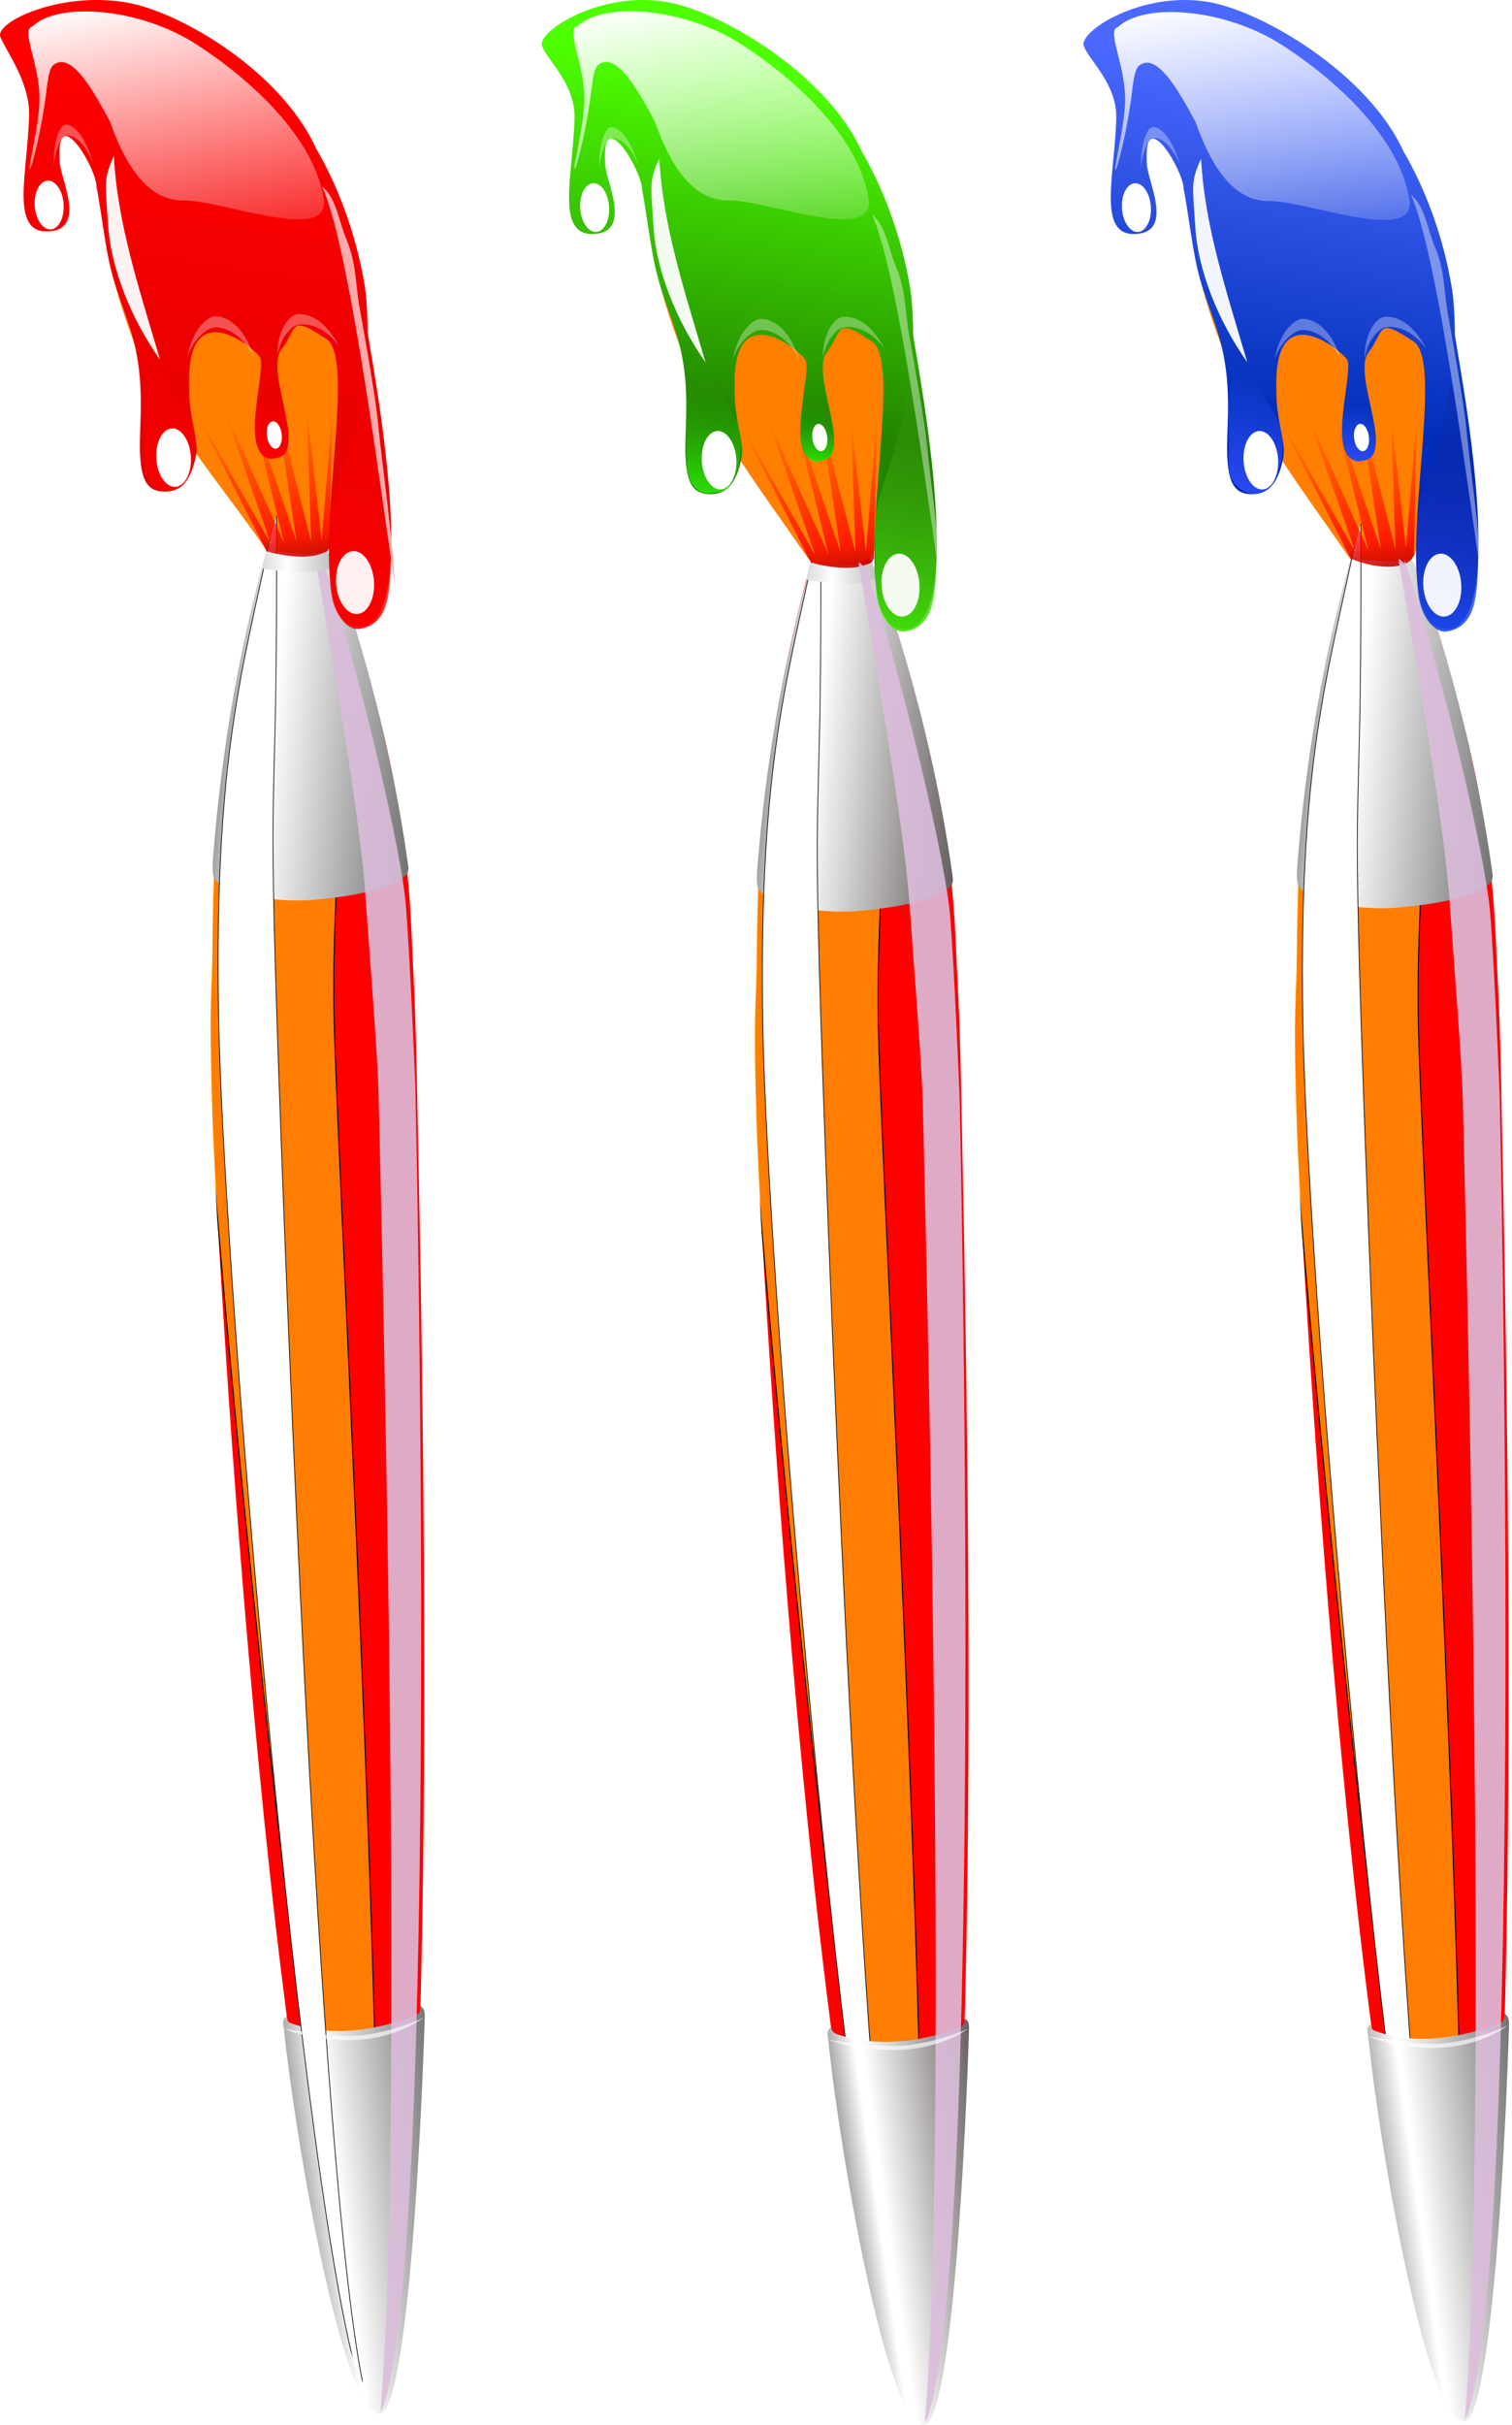<svg xmlns="http://www.w3.org/2000/svg" xmlns:xlink="http://www.w3.org/1999/xlink" viewBox="0 0 559.03 896.08"><defs><linearGradient id="d"><stop offset="0"/><stop offset=".337" stop-color="#fff"/><stop offset=".37" stop-color="#fff"/><stop offset="1" stop-color="#575757"/></linearGradient><linearGradient id="al" y2="-151.72" xlink:href="#b" gradientUnits="userSpaceOnUse" x2="336.13" gradientTransform="translate(323.21 251.63) scale(.616)" y1="-336.34" x1="301.15"/><linearGradient id="g"><stop offset="0" stop-color="red"/><stop offset="1" stop-color="red" stop-opacity="0"/></linearGradient><linearGradient id="b"><stop offset="0" stop-color="#fff"/><stop offset="1" stop-color="#fff" stop-opacity="0"/></linearGradient><linearGradient id="c"><stop offset="0"/><stop offset=".381" stop-color="#fff"/><stop offset=".394" stop-color="#fff"/><stop offset="1" stop-color="#3b3b3b"/></linearGradient><linearGradient id="ai" y2="-169.03" gradientUnits="userSpaceOnUse" x2="30.029" gradientTransform="matrix(.313 -.033 .026 .74 566.64 330.88)" y1="-47.759" x1="14.271"><stop offset="0" stop-color="#1f53fb"/><stop offset="1" stop-color="#151f95" stop-opacity=".208"/></linearGradient><linearGradient id="ah" y2="1012.5" xlink:href="#c" gradientUnits="userSpaceOnUse" x2="232.14" gradientTransform="translate(473.39 230.62) scale(.616)" y1="1033.5" x1="78.52"/><linearGradient id="ae" y2="-141.69" xlink:href="#h" gradientUnits="userSpaceOnUse" x2="26.714" gradientTransform="matrix(.225 -.025 .019 .558 494.98 268.64)" y1="-47.759" x1="14.271"/><linearGradient id="ad" y2="-141.69" xlink:href="#h" gradientUnits="userSpaceOnUse" x2="26.714" gradientTransform="matrix(.134 -.012 .011 .265 535.3 238.3)" y1="-47.759" x1="14.271"/><linearGradient id="ac" y2="35.019" gradientUnits="userSpaceOnUse" x2="288.88" gradientTransform="translate(323.8 252.34) scale(.616)" y1="-277.8" x1="336.58"><stop offset="0" stop-color="#4b69ff"/><stop offset=".645" stop-color="#002eba"/><stop offset="1" stop-color="#0019ab"/></linearGradient><linearGradient id="ab" y2="-83.316" xlink:href="#e" gradientUnits="userSpaceOnUse" x2="349.99" gradientTransform="translate(322.9 254.11) scale(.616)" y1="27.464" x1="363.57"/><linearGradient id="aa" y2="1014" xlink:href="#d" gradientUnits="userSpaceOnUse" x2="249" gradientTransform="matrix(.616 -.124 -.064 -.604 515.62 946.38)" y1="1049" x1="80.106"/><linearGradient id="z" y2="-151.72" xlink:href="#b" gradientUnits="userSpaceOnUse" x2="336.13" gradientTransform="translate(-78.175 257.88) scale(.616)" y1="-336.34" x1="301.15"/><linearGradient id="y" y2="-141.69" xlink:href="#g" gradientUnits="userSpaceOnUse" x2="26.714" gradientTransform="matrix(.225 -.025 .019 .558 93.006 274.17)" y1="-47.759" x1="14.271"/><linearGradient id="w" y2="-141.69" xlink:href="#g" gradientUnits="userSpaceOnUse" x2="26.714" gradientTransform="matrix(.134 -.012 .011 .265 133.33 243.83)" y1="-47.759" x1="14.271"/><linearGradient id="u" y2="-169.03" gradientUnits="userSpaceOnUse" x2="30.029" gradientTransform="matrix(.313 -.033 .026 .74 164.66 336.41)" y1="-47.759" x1="14.271"><stop offset="0" stop-color="red"/><stop offset="1" stop-color="red" stop-opacity=".209"/></linearGradient><linearGradient id="a"><stop offset="0" stop-color="#2dff00"/><stop offset="1" stop-color="#268e0a" stop-opacity="0"/></linearGradient><linearGradient id="t" y2="35.019" gradientUnits="userSpaceOnUse" x2="288.88" gradientTransform="translate(-78.175 257.88) scale(.616)" y1="-277.8" x1="336.58"><stop offset="0" stop-color="red"/><stop offset=".645" stop-color="#e90000"/><stop offset="1" stop-color="#d50a00"/></linearGradient><linearGradient id="s" y2="1014" xlink:href="#f" gradientUnits="userSpaceOnUse" x2="249" gradientTransform="matrix(.616 -.124 -.064 -.604 115.04 1070.2)" y1="1034.7" x1="70.701"/><linearGradient id="q" y2="-83.316" xlink:href="#e" gradientUnits="userSpaceOnUse" x2="349.99" gradientTransform="translate(-78.004 257.71) scale(.616)" y1="27.464" x1="363.57"/><linearGradient id="l" y2="1014" xlink:href="#d" gradientUnits="userSpaceOnUse" x2="249" gradientTransform="matrix(.616 -.124 -.064 -.604 114.72 1070)" y1="1049" x1="80.106"/><linearGradient id="h"><stop offset="0" stop-color="#2f4cff"/><stop offset="1" stop-color="#3a5bff" stop-opacity="0"/></linearGradient><linearGradient id="k" y2="1015" xlink:href="#c" gradientUnits="userSpaceOnUse" x2="232.88" gradientTransform="translate(72.488 354.22) scale(.616)" y1="1034.7" x1="81.101"/><linearGradient id="W" y2="1011.2" gradientUnits="userSpaceOnUse" x2="218.79" gradientTransform="translate(72.488 354.22) scale(.616)" y1="1029.7" x1="90.842"><stop offset="0"/><stop offset=".358" stop-color="#fff"/><stop offset=".394" stop-color="#fff"/><stop offset="1" stop-color="#484040"/></linearGradient><linearGradient id="f"><stop offset="0" stop-color="#484848"/><stop offset=".427" stop-color="#fff"/><stop offset="1" stop-color="#060606"/></linearGradient><linearGradient id="V" y2="-151.72" xlink:href="#b" gradientUnits="userSpaceOnUse" x2="336.13" gradientTransform="translate(123.91 265.52) scale(.616)" y1="-336.34" x1="301.15"/><linearGradient id="R" y2="-141.69" xlink:href="#a" gradientUnits="userSpaceOnUse" x2="26.714" gradientTransform="matrix(.225 -.025 .019 .558 295.32 282.79)" y1="-47.759" x1="14.271"/><linearGradient id="P" y2="-141.69" xlink:href="#a" gradientUnits="userSpaceOnUse" x2="26.714" gradientTransform="matrix(.134 -.012 .011 .265 335.64 252.45)" y1="-47.759" x1="14.271"/><linearGradient id="N" y2="-169.03" gradientUnits="userSpaceOnUse" x2="30.029" gradientTransform="matrix(.313 -.033 .026 .74 366.97 345.03)" y1="-47.759" x1="14.271"><stop offset="0" stop-color="#45ee09"/><stop offset="1" stop-color="#439515" stop-opacity=".208"/></linearGradient><linearGradient id="M" y2="35.019" gradientUnits="userSpaceOnUse" x2="288.88" gradientTransform="translate(124.14 266.5) scale(.616)" y1="-277.8" x1="336.58"><stop offset="0" stop-color="#4dff00"/><stop offset=".645" stop-color="#228500"/><stop offset="1" stop-color="#1f8600"/></linearGradient><linearGradient id="L" y2="1014" gradientUnits="userSpaceOnUse" x2="249" gradientTransform="matrix(.616 -.124 -.064 -.604 115.04 1070.2)" y1="1034.7" x1="70.701"><stop offset="0" stop-color="#484848"/><stop offset=".427" stop-color="#fff"/><stop offset="1" stop-color="#060606"/></linearGradient><linearGradient id="J" y2="-83.316" gradientUnits="userSpaceOnUse" x2="349.99" gradientTransform="translate(123.87 269.54) scale(.616)" y1="27.464" x1="363.57"><stop offset="0" stop-color="#840000"/><stop offset=".306" stop-color="red" stop-opacity=".768"/><stop offset="1" stop-color="red" stop-opacity="0"/></linearGradient><linearGradient id="e"><stop offset="0" stop-color="#840000"/><stop offset=".306" stop-color="red" stop-opacity=".768"/><stop offset="1" stop-color="red" stop-opacity="0"/></linearGradient><linearGradient id="G" y2="1014" gradientUnits="userSpaceOnUse" x2="249" gradientTransform="matrix(.616 -.124 -.064 -.604 114.72 1070)" y1="1049" x1="80.106"><stop offset="0"/><stop offset=".337" stop-color="#fff"/><stop offset=".37" stop-color="#fff"/><stop offset="1" stop-color="#484040"/></linearGradient><filter id="Q" width="2.17" y="-.434" x="-.585" height="1.868" color-interpolation-filters="sRGB"><feGaussianBlur stdDeviation="17.523"/></filter><filter id="ag" width="1.195" y="-.156" x="-.098" height="1.312" color-interpolation-filters="sRGB"><feGaussianBlur stdDeviation="8.338"/></filter><filter id="I" width="1.584" y="-.013" x="-.292" height="1.025" color-interpolation-filters="sRGB"><feGaussianBlur stdDeviation="6.079"/></filter><filter id="Z" width="1.055" y="-.182" x="-.028" height="1.364" color-interpolation-filters="sRGB"><feGaussianBlur stdDeviation=".595"/></filter><filter id="D" height="1.364" width="1.055" color-interpolation-filters="sRGB" y="-.182" x="-.028"><feGaussianBlur stdDeviation=".595"/></filter><filter id="U" width="1.251" y="-.034" x="-.125" height="1.067" color-interpolation-filters="sRGB"><feGaussianBlur stdDeviation="2.404"/></filter><filter id="aj" width="1.861" y="-.328" x="-.43" height="1.655" color-interpolation-filters="sRGB"><feGaussianBlur stdDeviation="13.144"/></filter><filter id="af" width="2.17" y="-.434" x="-.585" height="1.868" color-interpolation-filters="sRGB"><feGaussianBlur stdDeviation="17.523"/></filter><filter id="Y" width="1.36" y="-.013" x="-.18" height="1.026" color-interpolation-filters="sRGB"><feGaussianBlur stdDeviation="6.204"/></filter><filter id="ak" width="1.331" y="-.094" x="-.165" height="1.188" color-interpolation-filters="sRGB"><feGaussianBlur stdDeviation="5.689"/></filter><filter id="O" width="1.861" y="-.328" x="-.43" height="1.655" color-interpolation-filters="sRGB"><feGaussianBlur stdDeviation="13.144"/></filter><filter id="F" width="1.662" y="-.029" x="-.331" height="1.057" color-interpolation-filters="sRGB"><feGaussianBlur stdDeviation="13.777"/></filter><filter id="S" width="1.195" y="-.156" x="-.098" height="1.312" color-interpolation-filters="sRGB"><feGaussianBlur stdDeviation="8.338"/></filter><filter id="T" width="1.331" y="-.094" x="-.165" height="1.188" color-interpolation-filters="sRGB"><feGaussianBlur stdDeviation="5.689"/></filter><filter id="C" height="1.067" width="1.251" color-interpolation-filters="sRGB" y="-.034" x="-.125"><feGaussianBlur stdDeviation="2.404"/></filter><filter id="B" height="1.188" width="1.331" color-interpolation-filters="sRGB" y="-.094" x="-.165"><feGaussianBlur stdDeviation="5.689"/></filter><filter id="A" height="1.312" width="1.195" color-interpolation-filters="sRGB" y="-.156" x="-.098"><feGaussianBlur stdDeviation="8.338"/></filter><filter id="v" height="1.655" width="1.861" color-interpolation-filters="sRGB" y="-.328" x="-.43"><feGaussianBlur stdDeviation="13.144"/></filter><filter id="x" height="1.868" width="2.17" color-interpolation-filters="sRGB" y="-.434" x="-.585"><feGaussianBlur stdDeviation="17.523"/></filter><filter id="j" width="1.662" y="-.029" x="-.331" height="1.057" color-interpolation-filters="sRGB"><feGaussianBlur stdDeviation="13.777"/></filter><filter id="p" width="1.584" y="-.013" x="-.292" height="1.025" color-interpolation-filters="sRGB"><feGaussianBlur stdDeviation="6.079"/></filter><filter id="n" width="1.36" y="-.013" x="-.18" height="1.026" color-interpolation-filters="sRGB"><feGaussianBlur stdDeviation="6.204"/></filter><clipPath id="m" clipPathUnits="userSpaceOnUse"><path d="M-212.45 1948.6c57.173-74.743 48.875-709.24 46.039-782.76-2.836-73.521-4.641-67.907-7.318-103.14-5.6-73.703-17.654-156.39-67.806-282.35-44.537 131.59-53.456 215.01-51.59 284.44 1.048 38.998.25 37.081 4.03 110.87 3.78 73.792 33.017 708.79 76.645 772.94z" fill="red"/></clipPath><clipPath id="o" clipPathUnits="userSpaceOnUse"><path d="M409.97 1120.3c-62.238-70.581-98.131-704.11-100.42-777.65-2.29-73.54-.098-68.066.12-103.4.455-73.914 6.724-157.24 47.986-286.38 53.59 128.17 68.294 210.76 71.266 280.16 1.67 38.976 2.332 37.008 3.698 110.89 1.366 73.877 16.407 709.37-22.65 776.4z" fill="red"/></clipPath><clipPath id="r" clipPathUnits="userSpaceOnUse"><path d="M174.49 1068.3c-38.358-43.501-60.48-433.96-61.891-479.28-1.411-45.324-.06-41.95.074-63.729.28-45.555 4.144-96.911 29.575-176.5 33.029 78.996 42.091 129.9 43.923 172.67 1.029 24.022 1.437 22.809 2.28 68.341.841 45.532 10.111 437.2-13.96 478.51z" fill="red"/></clipPath><clipPath id="E" clipPathUnits="userSpaceOnUse"><path d="M-206.72 1926.6c-84.405-68.86-125.13-681.65-127.28-752.76-2.153-71.113.78-65.799 1.552-99.957 1.616-71.447 11.331-151.93 69.651-276.36 71.773 124.45 90.83 204.43 93.974 271.54 1.767 37.695 2.702 35.799 3.584 107.23.882 71.429 12.98 685.9-41.482 750.31z" fill="red"/></clipPath><clipPath id="K" clipPathUnits="userSpaceOnUse"><path d="M174.49 1068.3c-38.358-43.501-60.48-433.96-61.891-479.28-1.411-45.324-.06-41.95.074-63.729.28-45.555 4.144-96.911 29.575-176.5 33.029 78.996 42.091 129.9 43.923 172.67 1.029 24.022 1.437 22.809 2.28 68.341.841 45.532 10.111 437.2-13.96 478.51z" fill="red"/></clipPath><clipPath id="X" clipPathUnits="userSpaceOnUse"><path d="M-212.45 1948.6c57.173-74.743 48.875-709.24 46.039-782.76-2.836-73.521-4.641-67.907-7.318-103.14-5.6-73.703-17.654-156.39-67.806-282.35-44.537 131.59-53.456 215.01-51.59 284.44 1.048 38.998.25 37.081 4.03 110.87 3.78 73.792 33.017 708.79 76.645 772.94z" fill="red"/></clipPath><clipPath id="i" clipPathUnits="userSpaceOnUse"><path d="M-206.72 1926.6c-84.405-68.86-125.13-681.65-127.28-752.76-2.153-71.113.78-65.799 1.552-99.957 1.616-71.447 11.331-151.93 69.651-276.36 71.773 124.45 90.83 204.43 93.974 271.54 1.767 37.695 2.702 35.799 3.584 107.23.882 71.429 12.98 685.9-41.482 750.31z" fill="red"/></clipPath><clipPath id="H" clipPathUnits="userSpaceOnUse"><path d="M409.97 1120.3c-62.238-70.581-98.131-704.11-100.42-777.65-2.29-73.54-.098-68.066.12-103.4.455-73.914 6.724-157.24 47.986-286.38 53.59 128.17 68.294 210.76 71.266 280.16 1.67 38.976 2.332 37.008 3.698 110.89 1.366 73.877 16.407 709.37-22.65 776.4z" fill="red"/></clipPath></defs><path d="M140.446 890.816c-38.358-43.501-60.48-433.96-61.891-479.28-1.411-45.324-.06-41.95.074-63.73.28-45.554 4.144-96.91 29.575-176.5 33.029 78.997 42.091 129.9 43.923 172.67 1.029 24.023 1.437 22.81 2.28 68.342.841 45.532 10.111 437.2-13.96 478.51z" fill="red"/><path d="M-213.86 1934.7c-42.113-69.23-121.79-696.34-125.52-806.16-3.723-109.82 37.915-158.16 75.83-347.37 57.686 197.06 28.13 235.77 30.861 343.18 2.732 107.42 43.816 743.75 18.823 810.35z" clip-path="url(#i)" transform="matrix(.449 -.005 .006 .637 221.326 -338.334)" fill-opacity=".558" filter="url(#j)" stroke="#000" stroke-width=".809" fill="#ffe000"/><path d="M121.186 203.636c-1.62 5.445-19.288 4.436-22.588-.309-18.26-26.25-38.138-48.28-48.182-74.49-15.51-40.48-9.031-45.18-20.568-87.205-3.308-12.049-9.791-21.286-26.691-29.059C13.714-.417 38.535-2.092 54.916 5.451c29.394 13.534 65.393 46.412 73.325 83.934 6.534 30.908 3.369 79.218-7.058 114.26z" fill="#ff7f00"/><path d="M140.12 922.71c.138 1.33.228 1.89 1.477 2.36 15.377 5.566 32.818 2.31 46.351-3 1.338-.944 1.42-1.516 1.537-3.304 0 0 1.7.47 1.603 3.805-.831 28.364-5.687 148.43-17.116 146.86-13.659-1.88-30.804-101.88-34.944-142.2-.19-1.842-.927-3.127.786-4.582l.306.062z" transform="translate(-34.044 -177.514)" fill="url(#k)"/><path d="M114.31 503.3c5.985 5.087 22.467 7.638 34.643 6.758 13.378-.967 30.674-3.989 35.209-9.263 1.145-1.242.875-2.859.722-3.932-.138-.999-.28-1.997-.425-2.993-8.35-57.46-25.958-107.52-29.422-112.62-5.763 1.502-12.276.6-22.533-.094-9.976 35.695-16.617 74.212-19.602 112.12-.126 1.597-.34 4.003-.244 5.604.09 1.505.084 2.792 1.652 4.413z" transform="translate(-34.044 -177.514)" fill="url(#l)"/><path d="M-212.27 1950.1c-43.072-83.226-76.454-792.78-76.454-792.78s-2.333-78.577-1.878-109.47c.445-30.209 15.79-131.21 36.477-213.81-.67 6.462 4.059-4.928 3.4 1.595-9.505 94.135-16.094 166.91-16.094 204.25.001 37.338-.694 95.074.408 120.47 10.838 237.26 31.651 645.87 54.14 789.75z" clip-path="url(#m)" transform="matrix(-.615 .043 .043 .615 -73.778 -298.104)" filter="url(#n)" fill-opacity=".899" fill="#dbbddb"/><path d="M403.54 1119.4c-35.574-70.636-87.287-669.93-90.182-836.01-2.919-167.46 17.729-216.01 34.737-304.98.96 195.53-5.176 137.78.154 302.82 5.286 163.67 27.072 741.45 55.29 838.17z" clip-path="url(#o)" transform="translate(-112.219 200.366) scale(.616)" filter="url(#p)" stroke="#000" stroke-width=".425" fill="#fff"/><path d="M132.53 261.07l-26.694-52.475 28.359 49.882-17.614-50.575 22.498 50.229-12.404-50.575 16.981 49.968-7.539-50.661 12.954 50.567-1.558-48.489 5.449 48.057 4.025-48.322-1.094 50.934c-1.374 5.05-11.872 6.112-23.362 1.46z" fill="url(#q)" transform="translate(-34.044 -57.514)"/><path d="M155.42 380.97c-6.124 3.484-14.755 2.438-24.673-.124-.458 2.328-2.067 6.318-1.427 6.43 9.848 1.72 19.58 2.933 28.29-.362.355-.134-1.586-3.583-2.19-5.944z" clip-path="url(#r)" transform="translate(-34.044 -177.514)" fill="url(#s)"/><path d="M34.157 71.077c-1.964-5.33 21.836-16.879 46.606-12.651 19.908 3.398 57.214 25.37 70.196 54.05 7.266 12.341 14.704 30.436 18.033 51.287.634 3.973 1.056 12.991.963 16.127-.093 3.136 21.743 109.2-3.172 109.15-24.927-.056 1.812-97.176-12.068-106.29-13.88-9.11-10.368-4.366-16.697 4.067-6.33 8.432 11.1 39.257-2.847 40.02-13.947.765-1.794-34.6-5.257-37.655-2.872-3.907-26.775-22.94-25.933 10.584-.3 12.269 3.738 20.064 2.512 26.166-1.957 9.745-5.866 13.483-12.152 13.23-6.286-.252-7.99-5.039-8.488-13.344-.54-8.987 1.535-22.01-1.205-36.968-2.311-12.617-7.17-21.077-10-33.477-1.905-8.351-3.49-21.793-4.93-28.914-.058-6.945-14.85-31.666-13.629-9.811-.202 6.155 10.445 25.565-4.056 26.372-14.486.81-7.809-21.56-7.233-42.67.347-12.71-8.665-23.942-10.629-29.273z" fill="url(#t)" transform="translate(-34.044 -57.514)"/><path d="M178.41 253.19c.363 10.25.449 21.944-1.947 28.631-2.229 6.218-6.818 7.784-9.813 8.104-3.297.352-7.71-3.463-9.553-10.355-1.633-6.104-.867-14.684-1.196-23.975-.392-11.091 1.92-16.65 4.951-25.821 2.376-7.188 5.194-16.595 7.5-32.623 3.311 11.275 9.358 36.257 10.058 56.039z" color="#000" fill="url(#u)" transform="translate(-34.044 -57.514)"/><path d="M53.125-110.14c0 26.751-16.09 48.438-35.938 48.438s-35.938-21.686-35.938-48.438c0-26.751 16.09-48.438 35.938-48.438s35.938 21.686 35.938 48.438z" transform="matrix(.195 -.011 .016 .24 129.686 241.876)" color="#000" fill-opacity=".941" filter="url(#v)" fill="#fff"/><path d="M140.04 213.31c.176 4.15 1.278 8.622-.241 11.277-1.076 1.88-3.763 2.303-5.621 2.588-4.216-.804-5.645-4.547-5.945-11.634-.3-7.087 2.954-13.69 5.619-13.927 2.274-.203 4.283 3.11 5.336 8.491.18.923.808 2.167.852 3.205z" color="#000" fill="url(#w)" transform="translate(-34.044 -57.514)"/><path d="M53.125-110.14c0 26.751-16.09 48.438-35.938 48.438s-35.938-21.686-35.938-48.438c0-26.751 16.09-48.438 35.938-48.438s35.938 21.686 35.938 48.438z" transform="matrix(.076 -.01 .013 .104 101.546 172.356)" color="#000" filter="url(#x)" fill="#fff"/><path d="M105.56 215.14c1.825 9.594-.48 15.779-3.167 20.653-1.303 2.364-5.505 3.608-8.097 3.085-2.48-.5-4.983-2.873-5.936-7.21-.954-4.335-.47-10.687-.727-18.297-.503-14.927 1.785-27.62 6.256-28.121 2.977-.334 2.205 5.76 3.338 13.666.569 3.964 8.165 11.24 8.333 16.224z" color="#000" fill="url(#y)" transform="translate(-34.044 -57.514)"/><path d="M53.125-110.14c0 26.751-16.09 48.438-35.938 48.438s-35.938-21.686-35.938-48.438c0-26.751 16.09-48.438 35.938-48.438s35.938 21.686 35.938 48.438z" transform="matrix(.178 -.002 .01 .223 62.225 193.696)" color="#000" filter="url(#x)" fill="#fff"/><path d="M102.08 131.6c13.734-.211 54.328 16.193 51.668-.6-3.65-23.02-27.44-44.43-47.08-57.085-20.974-13.51-51.07-15.922-60.701-6.563-4.359.856 2.707 13.843 2.683 26.57-.018 9.735-4.362 25.848-3.611 26.078.75.23 4.616-15.828 6.115-28.47.794-6.702 1.43-9.033 2.68-10.013 6.755-5.297 15.197 10.4 20.846 20.876 5.543 15.642 13.665 29.413 27.399 29.202z" color="#000" fill="url(#z)" transform="translate(-34.044 -57.514)"/><path d="M53.125-110.14c0 26.751-16.09 48.438-35.938 48.438s-35.938-21.686-35.938-48.438c0-26.751 16.09-48.438 35.938-48.438s35.938 21.686 35.938 48.438z" transform="matrix(.149 -.002 .009 .186 16.615 96.276)" color="#000" filter="url(#x)" fill="#fff"/><path d="M600.18-260.44c-19.723 40.525-49.031 76.124-93.344 90.281-13.829 4.418-31.572 5.91-43.719-.313-32.011-16.398-54.338-47.951-68.094-84 9.299 49.182 31.846 97.128 70.094 118.41 10.701 5.954 26.349 4.54 38.531.313 51.59-17.901 80.086-71.595 96.531-124.69z" transform="matrix(.12 0 0 -.12 21.933 101.026)" opacity=".564" filter="url(#A)" fill="#fff"/><path d="M600.18-260.44c-19.723 40.525-49.031 76.124-93.344 90.281-13.829 4.418-31.572 5.91-43.719-.313-32.011-16.398-54.338-47.951-68.094-84 9.299 49.182 31.846 97.128 70.094 118.41 10.701 5.954 26.349 4.54 38.531.313 51.59-17.901 80.086-71.595 96.531-124.69z" transform="matrix(.111 -.021 -.021 -.111 53.324 111.666)" opacity=".564" filter="url(#A)" fill="#fff"/><path d="M600.18-260.44c-19.723 40.525-49.031 76.124-93.344 90.281-13.829 4.418-31.572 5.91-43.719-.313-32.011-16.398-54.338-47.951-68.094-84 9.299 49.182 31.846 97.128 70.094 118.41 10.701 5.954 26.349 4.54 38.531.313 51.59-17.901 80.086-71.595 96.531-124.69z" transform="matrix(.071 -.009 -.015 -.119 -12.032 34.67)" opacity=".564" filter="url(#A)" fill="#fff"/><path d="M394.06-105.35c2.371-43.787-6.42-88.912-23.541-120.27-3.414-6.252-6.138-11.393-8.462-15.716-9.215-17.139-12.128-21.407-26.7-31.017 28.198 50.733 41.603 106.5 58.703 167z" transform="matrix(-.369 .232 .232 .369 229.026 80.356)" filter="url(#B)" fill-opacity=".945" fill="#fff"/><path d="M440.75 81.963c-6.54-45.882-25.008-123.99-31.124-157.17-3.339-18.114-21.058-83.812-25.979-101.09-6.603-23.182-7.352-44.376-18.824-65.768-9.215-17.139-13.249-38.768-27.821-48.378 33.119 57.456 88.435 314.34 103.75 372.4z" transform="matrix(.385 .035 -.035 .385 -20.777 169.026)" filter="url(#C)" fill="#faa"/><path d="M139.18 927.03s17.091 3.366 25.924 2.765c13.461-.916 25.63-6.83 25.63-6.83s-9.608 7.677-25.262 8.278c-16.902.649-26.292-4.213-26.292-4.213z" transform="translate(-34.044 -177.514)" opacity=".8" filter="url(#D)" fill="#fff"/><g><path d="M341.686 894.97c-38.358-43.501-60.48-433.96-61.891-479.28-1.411-45.324-.06-41.95.074-63.729.28-45.555 4.144-96.911 29.575-176.5 33.029 78.996 42.091 129.9 43.923 172.67 1.029 24.022 1.437 22.809 2.28 68.341.841 45.532 10.111 437.2-13.96 478.51z" fill="red"/><path d="M-213.86 1934.7c-42.113-69.23-121.79-696.34-125.52-806.16-3.723-109.82 37.915-158.16 75.83-347.37 57.686 197.06 28.13 235.77 30.861 343.18 2.732 107.42 43.816 743.75 18.823 810.35z" clip-path="url(#E)" transform="matrix(.449 -.005 .006 .637 422.566 -334.18)" fill-opacity=".558" filter="url(#F)" stroke="#000" stroke-width=".809" fill="#ffe000"/><path d="M114.31 503.15c5.985 5.087 22.468 7.778 34.645 6.898 13.378-.967 30.769-3.942 35.303-9.216 1.145-1.243.875-2.86.722-3.932-.138-1-.28-1.997-.425-2.993-8.35-57.461-26.053-107.57-29.516-112.66-5.763 1.501-12.016.99-22.273.296-9.976 34.653-16.879 73.68-19.864 111.59-.126 1.598-.34 4.004-.244 5.604.09 1.506.084 2.792 1.652 4.413z" transform="translate(167.196 -173.36)" fill="url(#G)"/><path d="M403.54 1119.4c-35.574-70.636-87.287-669.93-90.182-836.01-2.919-167.46 17.729-216.01 34.737-304.98.96 195.53-5.176 137.78.154 302.82 5.286 163.67 27.072 741.45 55.29 838.17z" clip-path="url(#H)" transform="translate(89.016 204.52) scale(.616)" filter="url(#I)" stroke="#000" stroke-width=".425" fill="#fff"/><path d="M322.866 204.58c-1.62 5.445-21 6.148-24.3 1.404-18.262-26.257-36.424-49.995-46.468-76.21-15.51-40.481-9.031-45.176-20.569-87.201-3.308-12.05-9.79-21.286-26.69-29.06C215.396.524 240.217-1.15 256.598 6.392c29.394 13.534 65.393 46.412 73.325 83.934 6.534 30.908 3.369 79.218-7.057 114.26z" fill="#ff7f00"/><path d="M334.4 272.9l-26.694-52.475 28.359 49.882-17.614-50.575 22.498 50.229-12.404-50.575 16.981 49.968-7.539-50.661 12.954 50.567-1.558-48.489 5.449 48.057 4.025-48.322-1.094 50.934c-1.374 5.05-11.872 6.112-23.362 1.46z" fill="url(#J)" transform="translate(-34.674 -65.19)"/><path d="M155.42 380.97c-6.124 3.484-14.755 2.438-24.673-.124-.458 2.328-2.067 6.318-1.427 6.43 9.848 1.72 19.58 2.933 28.29-.362.355-.134-1.586-3.583-2.19-5.944z" clip-path="url(#K)" transform="translate(167.196 -173.36)" fill="url(#L)"/><path d="M235.09 82.196c-1.964-5.33 21.333-20.499 46.103-16.271 19.908 3.398 59.1 26.492 72.082 55.172 7.266 12.341 14.704 30.436 18.033 51.287.634 3.973 1.056 12.991.963 16.127-.093 3.135 21.743 109.2-3.172 109.15-24.927-.056 1.812-97.176-12.068-106.29-13.88-9.11-10.368-4.366-16.697 4.067-6.33 8.432 11.1 39.257-2.847 40.02-13.947.765-1.794-34.6-5.257-37.655-2.872-3.907-26.775-22.94-25.933 10.584-.3 12.269 3.738 20.064 2.512 26.166-1.957 9.745-5.866 13.483-12.152 13.23-6.286-.252-7.99-5.039-8.488-13.344-.54-8.987 1.535-22.01-1.205-36.968-2.311-12.617-7.17-21.077-10-33.477-1.905-8.351-3.49-21.793-4.93-28.914-.058-6.945-14.85-31.666-13.629-9.811-.202 6.155 10.445 25.565-4.056 26.372-14.5.806-7.822-21.562-7.247-42.667.347-12.713-10.048-21.448-12.012-26.78z" fill="url(#M)" transform="translate(-34.674 -65.19)"/><path d="M380.73 261.81c.363 10.25.449 21.944-1.947 28.631-2.229 6.218-6.818 7.784-9.813 8.104-3.297.352-7.71-3.463-9.553-10.355-1.633-6.104-.867-14.684-1.196-23.975-.392-11.091 1.92-16.65 4.951-25.821 2.376-7.188 5.194-16.595 7.5-32.623 3.311 11.275 9.358 36.257 10.058 56.039z" color="#000" fill="url(#N)" transform="translate(-34.674 -65.19)"/><path d="M53.125-110.14c0 26.751-16.09 48.438-35.938 48.438s-35.938-21.686-35.938-48.438c0-26.751 16.09-48.438 35.938-48.438s35.938 21.686 35.938 48.438z" transform="matrix(.195 -.011 .016 .24 331.366 242.82)" color="#000" fill-opacity=".941" filter="url(#O)" fill="#fff"/><path d="M342.36 221.93c.176 4.15 1.278 8.622-.241 11.277-1.076 1.88-3.763 2.303-5.621 2.588-4.216-.804-5.645-4.547-5.945-11.634-.3-7.087 2.954-13.69 5.619-13.927 2.274-.203 4.283 3.11 5.336 8.491.18.923.808 2.167.852 3.205z" color="#000" fill="url(#P)" transform="translate(-34.674 -65.19)"/><path d="M53.125-110.14c0 26.751-16.09 48.438-35.938 48.438s-35.938-21.686-35.938-48.438c0-26.751 16.09-48.438 35.938-48.438s35.938 21.686 35.938 48.438z" transform="matrix(.076 -.01 .013 .104 303.226 173.3)" color="#000" filter="url(#Q)" fill="#fff"/><path d="M307.88 223.76c1.825 9.594-.48 15.779-3.167 20.653-1.303 2.364-4.814 2.802-8.097 3.085-3.26.281-6.545-2.678-7.499-7.014-.954-4.336-.47-11.079-.726-18.689-.504-14.927 3.347-27.424 7.818-27.926 2.977-.334 2.205 5.76 3.338 13.666.569 3.964 8.165 11.24 8.333 16.224z" color="#000" fill="url(#R)" transform="translate(-34.674 -65.19)"/><path d="M53.125-110.14c0 26.751-16.09 48.438-35.938 48.438s-35.938-21.686-35.938-48.438c0-26.751 16.09-48.438 35.938-48.438s35.938 21.686 35.938 48.438z" transform="matrix(.178 -.002 .01 .223 263.906 194.64)" color="#000" filter="url(#Q)" fill="#fff"/><path d="M53.125-110.14c0 26.751-16.09 48.438-35.938 48.438s-35.938-21.686-35.938-48.438c0-26.751 16.09-48.438 35.938-48.438s35.938 21.686 35.938 48.438z" transform="matrix(.149 -.002 .009 .186 218.296 97.22)" color="#000" filter="url(#Q)" fill="#fff"/><path d="M600.18-260.44c-19.723 40.525-49.031 76.124-93.344 90.281-13.829 4.418-31.572 5.91-43.719-.313-32.011-16.398-54.338-47.951-68.094-84 9.299 49.182 31.846 97.128 70.094 118.41 10.701 5.954 26.349 4.54 38.531.313 51.59-17.901 80.086-71.595 96.531-124.69z" transform="matrix(.12 0 0 -.12 223.616 101.97)" opacity=".564" filter="url(#S)" fill="#fff"/><path d="M600.18-260.44c-19.723 40.525-49.031 76.124-93.344 90.281-13.829 4.418-31.572 5.91-43.719-.313-32.011-16.398-54.338-47.951-68.094-84 9.299 49.182 31.846 97.128 70.094 118.41 10.701 5.954 26.349 4.54 38.531.313 51.59-17.901 80.086-71.595 96.531-124.69z" transform="matrix(.111 -.021 -.021 -.111 255.006 112.61)" opacity=".564" filter="url(#S)" fill="#fff"/><path d="M600.18-260.44c-19.723 40.525-49.031 76.124-93.344 90.281-13.829 4.418-31.572 5.91-43.719-.313-32.011-16.398-54.338-47.951-68.094-84 9.299 49.182 31.846 97.128 70.094 118.41 10.701 5.954 26.349 4.54 38.531.313 51.59-17.901 80.086-71.595 96.531-124.69z" transform="matrix(.071 -.009 -.015 -.119 189.646 35.62)" opacity=".564" filter="url(#S)" fill="#fff"/><path d="M394.06-105.35c2.371-43.787-6.42-88.912-23.541-120.27-3.414-6.252-6.138-11.393-8.462-15.716-9.215-17.139-12.128-21.407-26.7-31.017 28.198 50.733 41.603 106.5 58.703 167z" transform="matrix(-.369 .232 .232 .369 430.706 81.3)" filter="url(#T)" fill-opacity=".945" fill="#fff"/><path d="M440.75 81.963c-6.54-45.882-25.008-123.99-31.124-157.17-3.339-18.114-21.058-83.812-25.979-101.09-6.603-23.182-7.352-44.376-18.824-65.768-9.215-17.139-13.249-38.768-27.821-48.378 33.119 57.456 88.435 314.34 103.75 372.4z" transform="matrix(.385 .035 -.035 .385 182.446 179.23)" filter="url(#U)" fill-opacity=".403" fill="#fff"/><path d="M304.16 139.23c13.734-.211 54.328 16.193 51.668-.6-3.645-23.018-27.437-44.425-47.08-57.08-20.972-13.51-51.068-15.922-60.699-6.563-4.359.855 2.707 13.843 2.684 26.57-.019 9.734-4.363 25.848-3.612 26.078.75.23 4.616-15.828 6.115-28.47.794-6.702 1.43-9.033 2.68-10.013 6.755-5.298 15.197 10.4 20.846 20.876 5.543 15.642 13.665 29.413 27.399 29.202z" color="#000" fill="url(#V)" transform="translate(-34.674 -65.19)"/><path d="M142.07 924.92c14.281 5.005 31.635 3.067 45.675-2.529 1.374-.919 1.769-1.045 1.732-3.018 0 0 1.7.042 1.603 3.376-.832 28.364-5.687 148.25-17.116 146.67-13.66-1.88-30.804-102.06-34.944-142.38-.19-1.842-.754-3.17.959-4.625.36 1.159.682 1.91 2.091 2.504z" transform="translate(167.196 -173.36)" fill="url(#W)"/><path d="M-212.27 1950.1c-43.072-83.226-76.454-792.78-76.454-792.78s-2.333-78.577-1.878-109.47c.445-30.209 15.79-131.21 36.477-213.81-.67 6.462 4.059-4.928 3.4 1.595-9.505 94.135-16.094 166.91-16.094 204.25.001 37.338-.694 95.074.408 120.47 10.838 237.26 31.651 645.87 54.14 789.75z" clip-path="url(#X)" transform="matrix(-.615 .043 .043 .615 127.466 -293.95)" filter="url(#Y)" fill-opacity=".898" fill="#dbbddb"/><path d="M139.18 927.03s17.468 2.855 26.302 2.254c13.461-.916 25.253-6.32 25.253-6.32s-9.23 7.167-24.885 7.768c-16.902.649-26.67-3.702-26.67-3.702z" transform="translate(167.196 -173.36)" opacity=".8" filter="url(#Z)" fill="#fff"/></g><g><path d="M541.356 893.694c-38.36-43.5-60.48-433.96-61.89-479.28-1.411-45.324-.06-41.95.074-63.729.28-45.555 4.144-96.911 29.575-176.5 33.029 78.996 42.091 129.9 43.923 172.67 1.029 24.022 1.437 22.809 2.28 68.341.841 45.532 10.111 437.2-13.96 478.51z" fill="red"/><path d="M-213.86 1934.7c-42.113-69.23-121.79-696.34-125.52-806.16-3.723-109.82 37.915-158.16 75.83-347.37 57.686 197.06 28.13 235.77 30.861 343.18 2.732 107.42 43.816 743.75 18.823 810.35z" clip-path="url(#i)" transform="matrix(.449 -.005 .006 .637 622.226 -335.456)" fill-opacity=".558" filter="url(#j)" stroke="#000" stroke-width=".809" fill="#ffe000"/><path d="M523.156 204.584c-1.62 5.445-21 6.148-24.3 1.404-18.262-26.257-36.424-49.995-46.468-76.21-15.51-40.481-9.031-45.176-20.569-87.201-3.308-12.05-9.79-21.286-26.69-29.06 10.557-12.99 35.378-14.664 51.759-7.122 29.394 13.534 65.393 46.412 73.325 83.934 6.534 30.908 3.369 79.218-7.057 114.26z" fill="#ff7f00"/><path d="M515.21 379.7c5.985 5.087 22.467 7.638 34.643 6.758 13.378-.967 30.674-3.989 35.209-9.263 1.145-1.242.875-2.859.722-3.932-.138-.999-.28-1.997-.425-2.993-8.35-57.46-25.958-107.52-29.422-112.62-5.763 1.502-12.276.6-22.533-.094-9.976 35.695-16.617 74.212-19.602 112.12-.126 1.597-.34 4.003-.244 5.604.09 1.505.084 2.792 1.652 4.413z" fill="url(#aa)" transform="translate(-34.044 -51.036)"/><path d="M403.54 1119.4c-35.574-70.636-87.287-669.93-90.182-836.01-2.919-167.46 17.729-216.01 34.737-304.98.96 195.53-5.176 137.78.154 302.82 5.286 163.67 27.072 741.45 55.29 838.17z" clip-path="url(#o)" transform="translate(288.686 203.244) scale(.616)" filter="url(#p)" stroke="#000" stroke-width=".425" fill="#fff"/><path d="M533.44 257.47l-26.694-52.475 28.359 49.882-17.614-50.575 22.498 50.229-12.404-50.575 16.981 49.968-7.539-50.661 12.954 50.567-1.558-48.489 5.449 48.057 4.026-48.322-1.095 50.934c-1.374 5.05-11.872 6.112-23.362 1.46z" fill="url(#ab)" transform="translate(-34.044 -51.036)"/><path d="M434.75 68.042c-1.964-5.33 21.333-20.499 46.103-16.271 19.908 3.398 59.1 26.492 72.082 55.172 7.266 12.341 14.704 30.436 18.033 51.287.634 3.973 1.056 12.991.963 16.127-.093 3.135 21.743 109.2-3.172 109.15-24.927-.056 1.812-97.176-12.068-106.29-13.88-9.11-10.368-4.366-16.697 4.067-6.33 8.432 11.1 39.257-2.847 40.02-13.946.765-1.794-34.6-5.257-37.655-2.872-3.907-26.775-22.94-25.933 10.584-.3 12.269 3.738 20.064 2.512 26.166-1.957 9.745-5.866 13.483-12.152 13.23-6.286-.252-7.99-5.039-8.488-13.344-.54-8.987 1.535-22.01-1.205-36.968-2.311-12.617-7.17-21.077-10-33.477-1.905-8.351-3.49-21.793-4.93-28.914-.058-6.945-14.85-31.666-13.629-9.811-.202 6.155 10.445 25.565-4.056 26.372-14.5.806-7.822-21.562-7.247-42.667.347-12.713-10.048-21.448-12.012-26.78z" fill="url(#ac)" transform="translate(-34.044 -51.036)"/><path d="M542.02 207.78c.176 4.15 1.278 8.622-.241 11.277-1.076 1.88-3.763 2.303-5.621 2.588-4.216-.804-5.645-4.547-5.945-11.634-.3-7.087 2.954-13.69 5.619-13.927 2.274-.203 4.283 3.11 5.336 8.491.18.923.808 2.167.852 3.205z" color="#000" fill="url(#ad)" transform="translate(-34.044 -51.036)"/><path d="M507.54 209.61c1.825 9.594-.48 15.779-3.167 20.653-1.303 2.364-5.505 3.608-8.097 3.085-2.48-.5-6.545-2.873-7.499-7.21-.954-4.335-.274-10.492-.53-18.102-.504-14.927 3.15-27.815 7.622-28.316 2.977-.334 2.205 5.76 3.338 13.666.569 3.964 8.165 11.24 8.333 16.224z" color="#000" fill="url(#ae)" transform="translate(-34.044 -51.036)"/><path d="M53.125-110.14c0 26.751-16.09 48.438-35.938 48.438s-35.938-21.686-35.938-48.438c0-26.751 16.09-48.438 35.938-48.438s35.938 21.686 35.938 48.438z" transform="matrix(.076 -.01 .013 .104 503.516 173.294)" color="#000" filter="url(#af)" fill="#fff"/><path d="M600.18-260.44c-19.723 40.525-49.031 76.124-93.344 90.281-13.829 4.418-31.572 5.91-43.719-.313-32.011-16.398-54.338-47.951-68.094-84 9.299 49.182 31.846 97.128 70.094 118.41 10.701 5.954 26.349 4.54 38.531.313 51.59-17.901 80.086-71.595 96.531-124.69z" transform="matrix(.071 -.009 -.015 -.119 389.946 35.615)" opacity=".564" filter="url(#ag)" fill="#fff"/><path d="M541.02 799.11c.138 1.33.228 1.89 1.477 2.36 15.377 5.566 32.818 2.31 46.351-3 1.338-.944 1.42-1.516 1.537-3.304 0 0 1.7.47 1.603 3.805-.831 28.364-5.687 148.43-17.116 146.86-13.659-1.88-30.804-101.88-34.944-142.2-.19-1.842-.927-3.127.786-4.582l.306.062z" fill="url(#ah)" transform="translate(-34.044 -51.036)"/><path d="M-212.27 1950.1c-43.072-83.226-76.454-792.78-76.454-792.78s-2.333-78.577-1.878-109.47c.445-30.209 15.79-131.21 36.477-213.81-.67 6.462 4.059-4.928 3.4 1.595-9.505 94.135-16.094 166.91-16.094 204.25.001 37.338-.694 95.074.408 120.47 10.838 237.26 31.651 645.87 54.14 789.75z" clip-path="url(#m)" transform="matrix(-.615 .043 .043 .615 327.126 -295.226)" filter="url(#n)" fill-opacity=".898" fill="#dbbddb"/><path d="M155.42 380.97c-6.124 3.484-14.755 2.438-24.673-.124-.458 2.328-2.067 6.318-1.427 6.43 9.848 1.72 19.58 2.933 28.29-.362.355-.134-1.586-3.583-2.19-5.944z" clip-path="url(#r)" transform="translate(366.856 -174.636)" fill="url(#s)"/><path d="M540.09 803.43s17.091 3.366 25.924 2.765c13.461-.916 25.63-6.83 25.63-6.83s-9.608 7.677-25.262 8.278c-16.902.649-26.292-4.213-26.292-4.213z" opacity=".8" filter="url(#D)" fill="#fff" transform="translate(-34.044 -51.036)"/><path d="M580.39 247.66c.363 10.25.449 21.944-1.947 28.631-2.229 6.218-6.818 7.784-9.813 8.104-3.297.352-7.71-3.463-9.553-10.355-1.634-6.104-.867-14.684-1.196-23.975-.392-11.091 1.92-16.65 4.951-25.821 2.376-7.188 5.194-16.595 7.5-32.623 3.311 11.275 9.358 36.257 10.058 56.039z" color="#000" fill="url(#ai)" transform="translate(-34.044 -51.036)"/><path d="M53.125-110.14c0 26.751-16.09 48.438-35.938 48.438s-35.938-21.686-35.938-48.438c0-26.751 16.09-48.438 35.938-48.438s35.938 21.686 35.938 48.438z" transform="matrix(.195 -.011 .016 .24 531.666 242.824)" color="#000" fill-opacity=".941" filter="url(#aj)" fill="#fff"/><path d="M53.125-110.14c0 26.751-16.09 48.438-35.938 48.438s-35.938-21.686-35.938-48.438c0-26.751 16.09-48.438 35.938-48.438s35.938 21.686 35.938 48.438z" transform="matrix(.178 -.002 .01 .223 464.206 194.644)" color="#000" filter="url(#af)" fill="#fff"/><path d="M53.125-110.14c0 26.751-16.09 48.438-35.938 48.438s-35.938-21.686-35.938-48.438c0-26.751 16.09-48.438 35.938-48.438s35.938 21.686 35.938 48.438z" transform="matrix(.149 -.002 .009 .186 418.596 97.224)" color="#000" filter="url(#af)" fill="#fff"/><path d="M600.18-260.44c-19.723 40.525-49.031 76.124-93.344 90.281-13.829 4.418-31.572 5.91-43.719-.313-32.011-16.398-54.338-47.951-68.094-84 9.299 49.182 31.846 97.128 70.094 118.41 10.701 5.954 26.349 4.54 38.531.313 51.59-17.901 80.086-71.595 96.531-124.69z" transform="matrix(.12 0 0 -.12 423.916 101.974)" opacity=".564" filter="url(#ag)" fill="#fff"/><path d="M600.18-260.44c-19.723 40.525-49.031 76.124-93.344 90.281-13.829 4.418-31.572 5.91-43.719-.313-32.011-16.398-54.338-47.951-68.094-84 9.299 49.182 31.846 97.128 70.094 118.41 10.701 5.954 26.349 4.54 38.531.313 51.59-17.901 80.086-71.595 96.531-124.69z" transform="matrix(.111 -.021 -.021 -.111 455.306 112.614)" opacity=".564" filter="url(#ag)" fill="#fff"/><path d="M394.06-105.35c2.371-43.787-6.42-88.912-23.541-120.27-3.414-6.252-6.138-11.393-8.462-15.716-9.215-17.139-12.128-21.407-26.7-31.017 28.198 50.733 41.603 106.5 58.703 167z" transform="matrix(-.369 .232 .232 .369 631.006 81.294)" filter="url(#ak)" fill-opacity=".945" fill="#fff"/><path d="M440.75 81.963c-6.54-45.882-25.008-123.99-31.124-157.17-3.339-18.114-21.058-83.812-25.979-101.09-6.603-23.182-7.352-44.376-18.824-65.768-9.215-17.139-13.249-38.768-27.821-48.378 33.119 57.456 88.435 314.34 103.75 372.4z" transform="matrix(.385 .035 -.035 .385 381.696 171.904)" filter="url(#U)" fill-opacity=".403" fill="#fff"/><path d="M503.47 125.35c13.734-.211 54.328 16.193 51.668-.6-3.646-23.018-27.437-44.425-47.08-57.08-20.972-13.51-51.068-15.922-60.699-6.563-4.359.855 2.707 13.843 2.684 26.57-.019 9.734-4.363 25.848-3.612 26.078.75.23 4.616-15.828 6.115-28.47.794-6.702 1.43-9.033 2.68-10.013 6.755-5.298 15.197 10.4 20.846 20.876 5.543 15.642 13.665 29.413 27.399 29.202z" color="#000" fill="url(#al)" transform="translate(-34.044 -51.036)"/></g></svg>